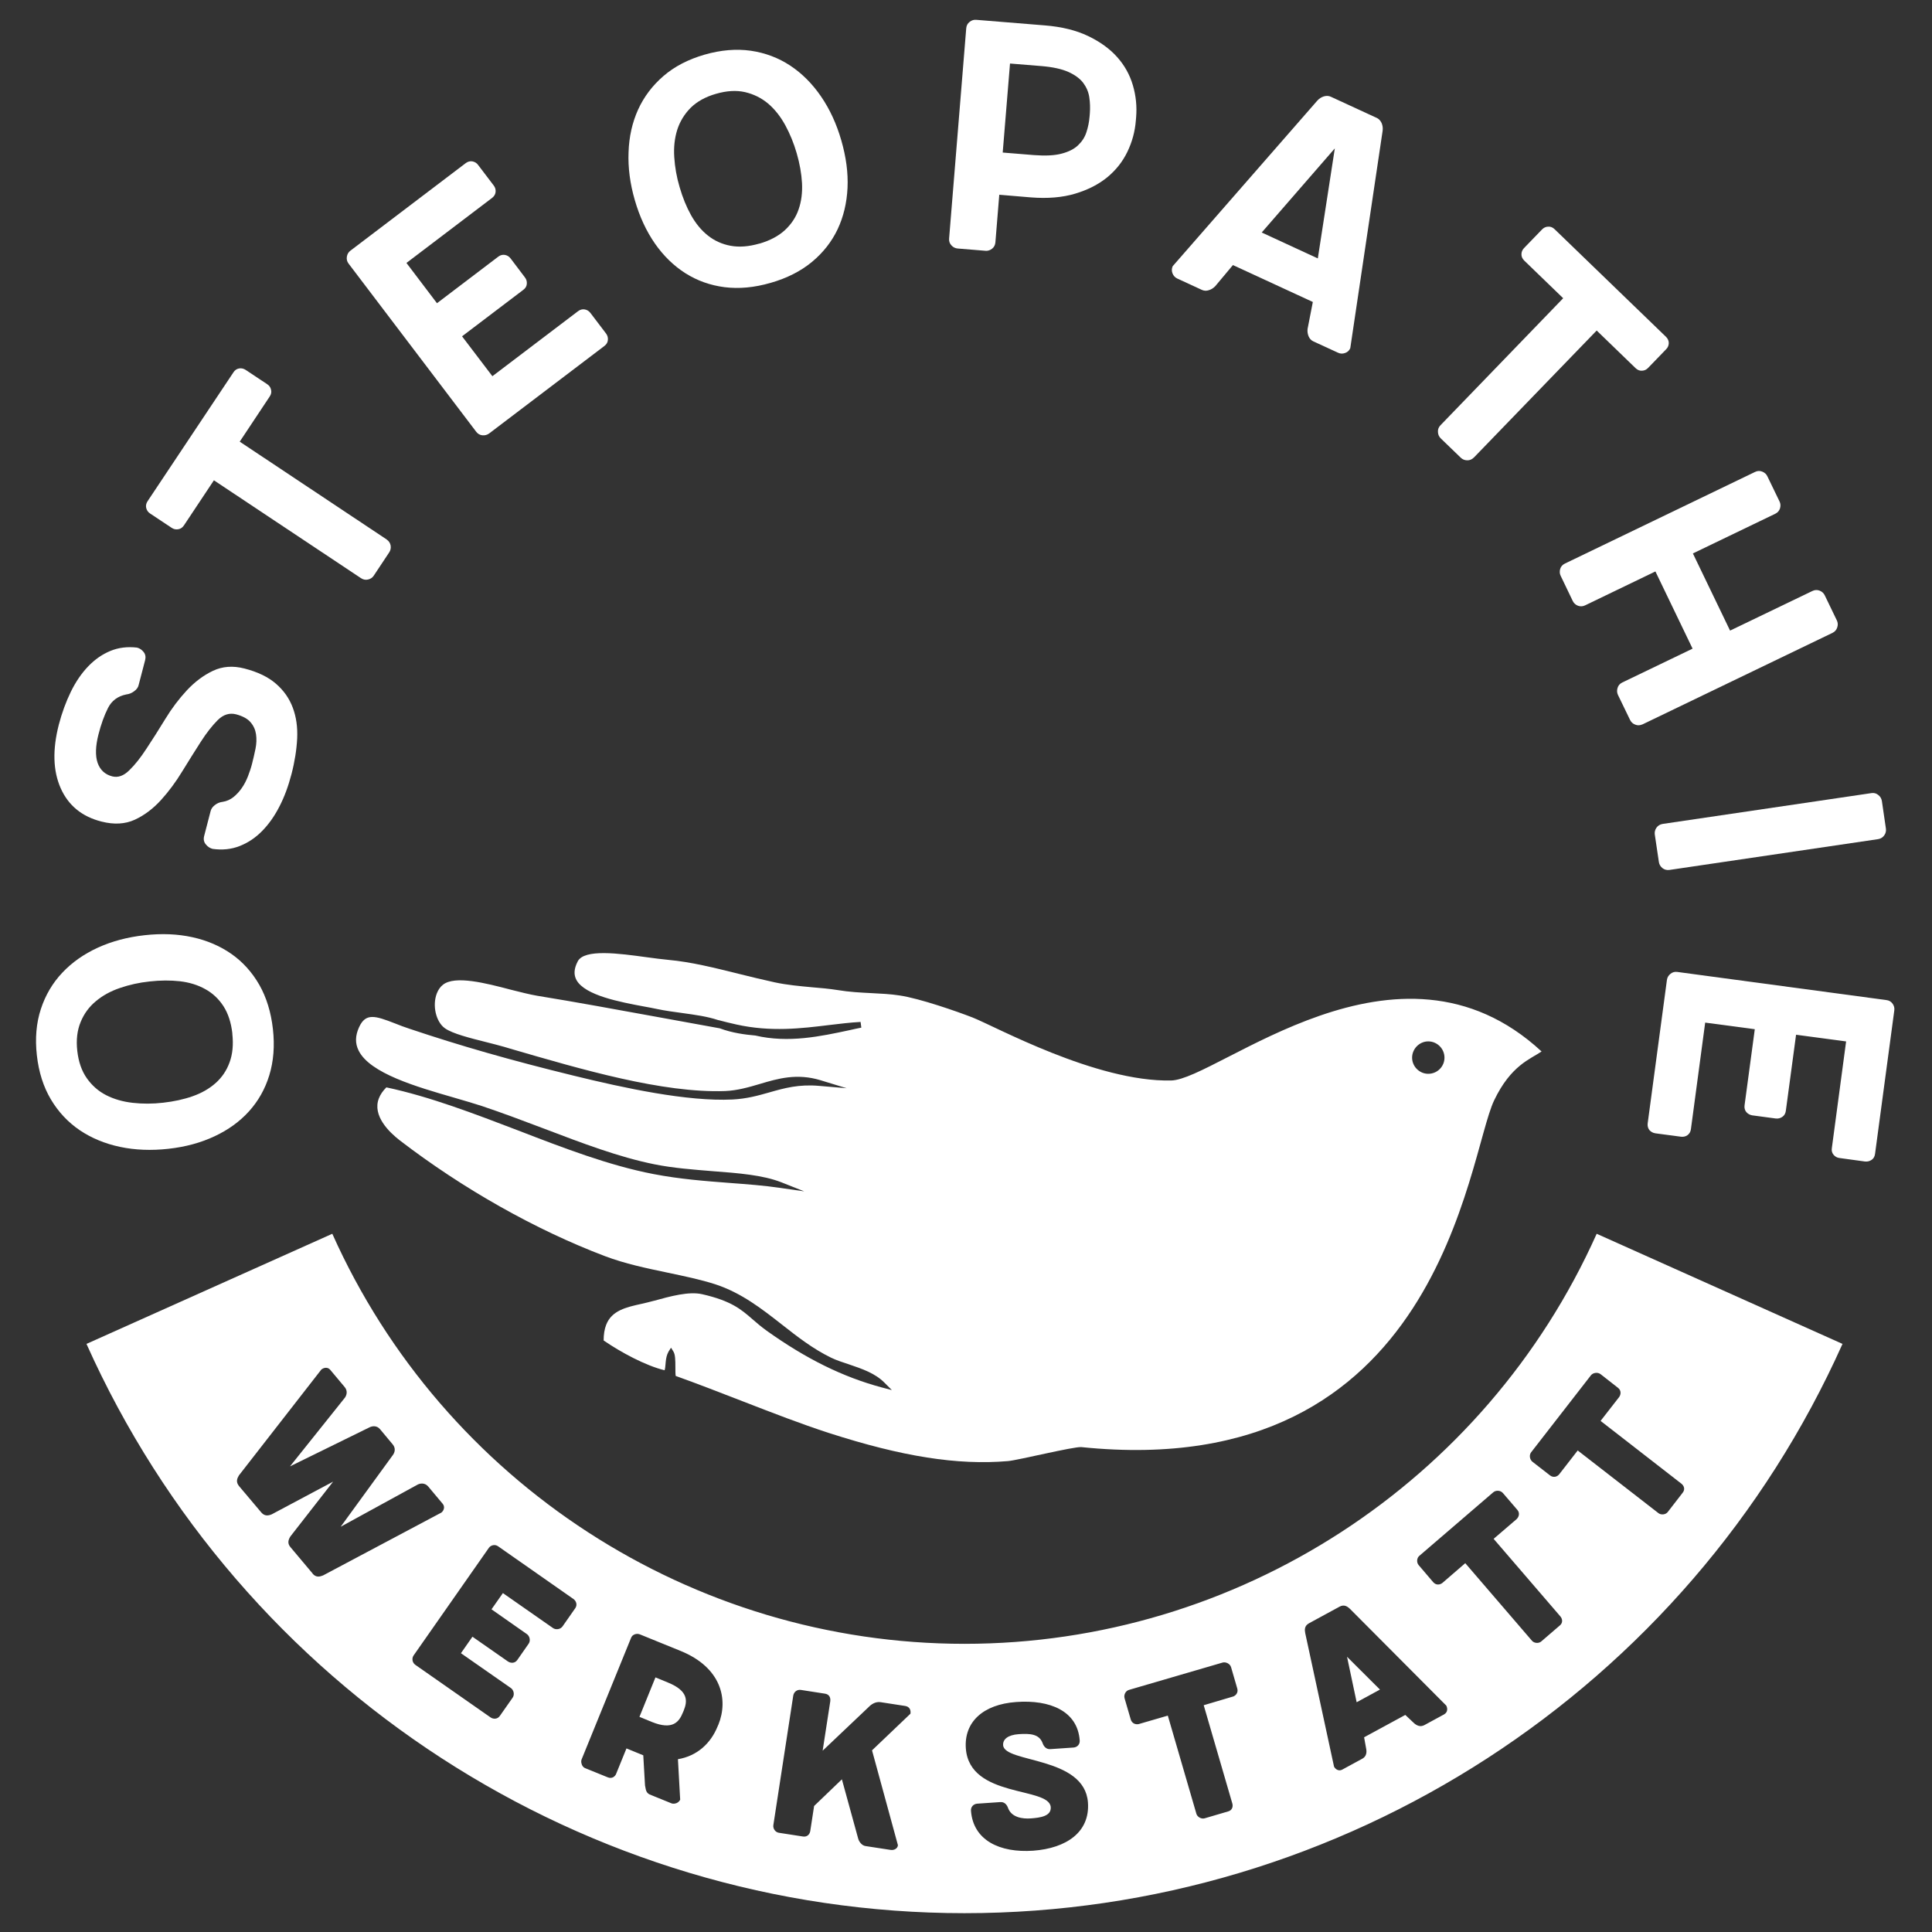 <?xml version="1.0" encoding="UTF-8"?>
<svg id="Layer_1" data-name="Layer 1" xmlns="http://www.w3.org/2000/svg" width="500" height="500" viewBox="0 0 500 500">
  <rect x="0" y="0" width="500" height="500" fill="#333333" stroke="none"/>
  <defs>
    <style>
      .cls-1 {
        fill: #fff;
      }
    </style>
  </defs>
  <path class="cls-1" d="M303.07,279.63c-19.42.42-45.55-14.02-51.39-16.31-3.93-1.53-13.68-4.94-18.91-5.7-2.35-.37-4.72-.46-7.25-.6-2.8-.14-5.74-.29-8.73-.79-2.19-.35-4.41-.54-6.78-.74-3.12-.29-6.34-.58-9.51-1.26-3.22-.7-6.34-1.47-9.34-2.21-6.34-1.58-12.34-3.07-18.12-3.6-1.74-.17-3.69-.41-5.76-.7-7.15-.98-16.04-2.19-17.76,1.07-.98,1.89-1.09,3.46-.32,4.86,2.23,3.99,11.37,5.69,17.42,6.82,1.21.22,2.33.42,3.32.64,2.31.49,4.56.78,6.76,1.08,3.23.45,6.27.85,9.13,1.8.2.02.46.11.79.19.78.2,2.05.54,3.92.95,8.96,2,16.93,1.02,23.95.16,2.88-.34,5.6-.68,8.23-.81l.19,1.47c-1.01.21-2.06.42-3.12.67-7.35,1.57-15.7,3.39-24.32,1.37-2.6-.22-5.99-.66-9.19-1.86-5.44-.97-11.08-2-16.54-3.01-10.13-1.84-20.63-3.78-30.67-5.41-1.93-.32-4.32-.94-6.85-1.57-6.45-1.7-14.48-3.77-17.58-1.29-.7.54-1.23,1.32-1.59,2.24-1.21,3.13-.23,7.36,2.09,9.02,1.95,1.4,6.55,2.55,10.61,3.57,1.71.44,3.34.84,4.82,1.27l1.5.45c18.5,5.39,39.45,11.53,55.58,10.96,3.18-.13,6.14-.99,8.98-1.83,4.72-1.41,9.61-2.83,15.75-.96l6.73,2.06-7.03-.6c-5.34-.48-9.05.56-12.97,1.68-2.89.82-5.88,1.66-9.55,1.84-11.67.57-28.02-2.97-40.97-6.14-16.25-3.97-29.44-7.74-42.73-12.21-1.28-.41-2.47-.88-3.63-1.34-5.19-2.02-7.58-2.75-9.29.95-1.02,2.22-1.07,4.2-.12,6.09,2.92,5.88,14.97,9.36,24.67,12.16,2.61.77,5.06,1.47,7.2,2.17,5.4,1.81,10.81,3.85,16.06,5.84,9.98,3.8,19.43,7.4,28.58,9.24,4.88.99,10.01,1.37,14.99,1.78,6.75.51,13.12,1,17.93,2.9l5.87,2.33-6.26-.9c-4.1-.61-8.4-.93-12.94-1.27-6.39-.49-12.99-.99-19.77-2.3-11.53-2.21-23.47-6.81-35.01-11.27-11.19-4.27-22.75-8.74-34.15-11.17-.92.93-1.57,1.87-1.94,2.85-1.73,4.47,2.64,8.72,5.39,10.85,16.3,12.52,35.18,23.18,53.12,29.98,5.2,1.97,10.76,3.13,16.16,4.26,4.39.93,8.53,1.78,12.39,3.02,6.79,2.22,12.09,6.39,17.23,10.41,3.97,3.12,8.06,6.32,12.79,8.61,1.38.66,2.96,1.18,4.62,1.72,3.32,1.13,6.74,2.28,9.14,4.72l1.92,1.92-2.64-.69c-10.06-2.71-19.51-7.37-29.74-14.66-1.46-1.06-2.57-2.01-3.66-2.96-2.96-2.58-5.52-4.78-13-6.49-3.46-.81-8.29.53-12.55,1.7l-.14.03c-1,.29-2.01.5-3,.74-3.99.88-7.78,1.72-9.21,5.46-.42,1.08-.65,2.44-.65,4.03,4.41,3.04,10.87,6.53,15.77,7.71,0,0,0,0,0,0,.14-.32.18-.88.24-1.51.07-.86.16-1.84.49-2.68.09-.21.19-.45.3-.64l.64-1.01.63,1.01c.46.77.5,2.11.5,4.09,0,.81,0,1.68.08,2.21,5.98,2.14,11.79,4.42,17.43,6.6,7.72,2.99,15,5.82,22.18,8.15,19,6.13,33.31,8.4,46.36,7.29,2.48-.19,17.12-3.81,19.03-3.62,93.07,9.56,99.83-75.12,106.81-89.73,4.35-9.11,9.4-10.68,12.28-12.66-37.25-34.48-83.85,7.29-95.89,7.51ZM369.63,277.9c-2.3,0-4.18-1.91-4.18-4.18s1.88-4.21,4.18-4.21,4.2,1.89,4.2,4.21-1.88,4.18-4.2,4.18Z"/>
  <g>
    <path class="cls-1" d="M70.63,266.32c.49,4.36.17,8.34-.93,11.94-1.1,3.6-2.87,6.7-5.26,9.35-2.4,2.65-5.38,4.81-8.92,6.46-3.52,1.66-7.5,2.75-11.95,3.24-4.42.49-8.61.33-12.52-.5-3.91-.83-7.39-2.28-10.41-4.31-3.04-2.07-5.53-4.72-7.46-7.96-1.95-3.27-3.15-7.08-3.64-11.43-.49-4.36-.15-8.34,1.03-11.95,1.18-3.61,3.03-6.75,5.54-9.41,2.51-2.67,5.58-4.83,9.22-6.5,3.64-1.66,7.68-2.73,12.11-3.22,4.43-.49,8.55-.32,12.36.52,3.81.84,7.19,2.29,10.11,4.34,2.92,2.05,5.32,4.71,7.2,7.98,1.86,3.28,3.03,7.09,3.52,11.45ZM60.14,267.49c-.32-2.83-1.09-5.2-2.32-7.11-1.23-1.88-2.8-3.36-4.71-4.4-1.91-1.07-4.08-1.74-6.54-2.03-2.44-.27-5.06-.26-7.83.05-2.71.28-5.28.86-7.71,1.69-2.43.83-4.51,1.98-6.24,3.44-1.73,1.43-3.05,3.23-3.92,5.37-.89,2.14-1.19,4.63-.87,7.46.32,2.84,1.14,5.2,2.48,7.1,1.33,1.88,3,3.35,5,4.37,2.02,1.03,4.3,1.69,6.86,1.98,2.56.29,5.18.28,7.89-.03,2.76-.31,5.32-.86,7.64-1.68,2.33-.82,4.31-1.96,5.94-3.41,1.62-1.45,2.83-3.21,3.6-5.34.79-2.13,1.03-4.61.71-7.45Z"/>
    <path class="cls-1" d="M35.46,167.6c.69.17,1.24.55,1.71,1.14.47.58.59,1.29.39,2.1l-1.69,6.48c-.14.6-.53,1.13-1.16,1.58-.61.46-1.29.74-2.03.82-2.21.45-3.79,1.63-4.74,3.53-.97,1.92-1.79,4.2-2.46,6.83-.77,3.04-.85,5.49-.22,7.34.65,1.85,1.91,3.02,3.8,3.51,1.49.37,2.96-.15,4.4-1.58,1.46-1.41,2.95-3.29,4.48-5.65,1.55-2.34,3.15-4.87,4.82-7.6,1.67-2.75,3.54-5.22,5.58-7.42,2.05-2.2,4.3-3.9,6.77-5.07,2.45-1.16,5.17-1.37,8.14-.6,3.45.88,6.16,2.2,8.16,3.93,2.02,1.75,3.46,3.8,4.36,6.21.9,2.38,1.27,5.03,1.14,7.95-.15,2.91-.63,6-1.47,9.23-.81,3.11-1.84,5.92-3.14,8.42-1.28,2.51-2.8,4.63-4.49,6.34-1.71,1.74-3.64,3.03-5.8,3.87-2.16.85-4.49,1.08-6.99.73-.67-.17-1.26-.55-1.75-1.16-.5-.58-.65-1.3-.45-2.11l1.68-6.48c.14-.6.52-1.14,1.11-1.59.59-.46,1.25-.75,2-.83,1.06-.16,1.98-.58,2.8-1.23.82-.66,1.53-1.43,2.17-2.35.64-.91,1.16-1.94,1.59-3.03.43-1.12.79-2.18,1.05-3.21.33-1.26.62-2.57.9-3.91.27-1.33.31-2.59.14-3.75-.17-1.16-.62-2.2-1.41-3.11-.77-.92-2.02-1.6-3.78-2.07-1.7-.42-3.27.07-4.71,1.49-1.44,1.44-2.92,3.32-4.42,5.66-1.5,2.35-3.11,4.91-4.78,7.63-1.67,2.75-3.51,5.23-5.52,7.44-2.02,2.21-4.27,3.92-6.77,5.07-2.49,1.14-5.37,1.3-8.61.47-5.06-1.28-8.58-4.18-10.56-8.65-1.98-4.47-2.14-9.94-.48-16.42.81-3.09,1.86-5.95,3.12-8.53,1.27-2.6,2.77-4.78,4.49-6.57,1.73-1.8,3.63-3.12,5.72-3.98,2.09-.87,4.4-1.16,6.91-.87Z"/>
    <path class="cls-1" d="M100.06,139.62c.58.39.92.92,1.04,1.57.1.66-.03,1.24-.37,1.76l-3.99,6.01c-.34.53-.84.87-1.49,1.02-.65.15-1.26.03-1.84-.36l-38.05-25.32-7.75,11.66c-.39.59-.89.92-1.49,1.01-.62.1-1.19-.02-1.71-.38l-5.57-3.7c-.52-.34-.85-.82-1-1.42-.15-.6-.02-1.2.36-1.77l22.2-33.32c.37-.59.89-.93,1.49-1.03.6-.1,1.17.04,1.69.38l5.57,3.7c.54.36.87.82,1,1.44.15.59.04,1.18-.36,1.76l-7.75,11.67,38.03,25.31Z"/>
    <path class="cls-1" d="M119.58,87.04l7.85,10.32,22.15-16.81c.56-.42,1.14-.58,1.74-.47.6.1,1.1.41,1.48.91l4.05,5.33c.37.5.53,1.06.47,1.67-.04.62-.36,1.14-.92,1.56l-29.81,22.63c-.5.37-1.08.53-1.74.48-.66-.07-1.21-.38-1.63-.95l-33-43.48c-.42-.54-.56-1.16-.45-1.82.11-.65.42-1.17.92-1.54l29.81-22.63c.56-.42,1.14-.58,1.74-.48.62.12,1.12.41,1.48.91l4.05,5.33c.39.5.55,1.06.49,1.69-.06.61-.38,1.12-.92,1.54l-22.15,16.82,7.9,10.42,15.83-12.02c.54-.42,1.12-.58,1.74-.48.6.1,1.09.41,1.48.91l3.71,4.91c.39.5.55,1.06.49,1.69-.04.61-.36,1.12-.92,1.54l-15.83,12.01Z"/>
    <path class="cls-1" d="M199.44,73.2c-4.22,1.23-8.2,1.59-11.93,1.12-3.73-.48-7.1-1.69-10.13-3.61-3.02-1.92-5.65-4.48-7.88-7.67-2.23-3.21-3.97-6.95-5.21-11.24-1.24-4.27-1.78-8.41-1.62-12.41.13-4.01.96-7.68,2.46-11.01,1.52-3.33,3.7-6.23,6.58-8.71,2.86-2.47,6.42-4.31,10.64-5.53,4.22-1.21,8.2-1.54,11.95-1.01,3.75.55,7.15,1.83,10.21,3.85,3.05,2.02,5.71,4.68,7.97,7.98,2.26,3.29,4.01,7.08,5.25,11.38,1.24,4.29,1.79,8.38,1.61,12.28-.19,3.9-1.04,7.47-2.56,10.7-1.54,3.24-3.74,6.05-6.64,8.46-2.9,2.4-6.46,4.21-10.68,5.42ZM196.52,63.06c2.74-.8,4.93-1.96,6.6-3.49,1.66-1.54,2.86-3.33,3.56-5.39.72-2.06,1-4.32.88-6.79-.14-2.45-.59-5.04-1.37-7.72-.75-2.6-1.75-5.05-2.98-7.3-1.24-2.25-2.7-4.1-4.43-5.57-1.73-1.45-3.72-2.43-5.97-2.96-2.25-.51-4.76-.36-7.51.44-2.74.78-4.93,2.01-6.56,3.62-1.62,1.64-2.78,3.54-3.47,5.69-.68,2.16-.94,4.53-.77,7.08.16,2.57.61,5.16,1.39,7.77.77,2.67,1.76,5.11,2.95,7.24,1.21,2.16,2.66,3.93,4.37,5.28,1.69,1.35,3.66,2.24,5.88,2.65,2.23.41,4.69.22,7.46-.58Z"/>
    <path class="cls-1" d="M270.38,6.57c4.38.35,8.12,1.27,11.21,2.75,3.09,1.48,5.62,3.3,7.53,5.45,1.92,2.15,3.27,4.58,4.07,7.31.8,2.73,1.07,5.48.84,8.24l-.07.83c-.22,2.86-.95,5.55-2.18,8.11-1.23,2.56-2.97,4.76-5.21,6.61-2.25,1.84-5.01,3.26-8.32,4.25-3.3.99-7.14,1.31-11.51.96l-8.13-.68-1,12.31c-.06.69-.34,1.25-.86,1.66-.54.41-1.11.59-1.73.53l-7.2-.59c-.61-.06-1.16-.32-1.6-.82-.46-.49-.65-1.08-.59-1.77l4.43-54.4c.06-.69.34-1.25.88-1.66.52-.41,1.09-.59,1.71-.53l17.72,1.44ZM261.39,16.44l-1.89,23.04,8.13.66c2.91.22,5.29.11,7.12-.38,1.82-.48,3.24-1.19,4.26-2.17,1.02-.97,1.75-2.09,2.16-3.39.42-1.28.7-2.64.81-4.02l.07-.83c.1-1.39.07-2.78-.14-4.15-.2-1.39-.74-2.63-1.58-3.76-.85-1.11-2.14-2.06-3.85-2.83-1.73-.76-4.05-1.27-6.96-1.51l-8.13-.66Z"/>
    <path class="cls-1" d="M356.25,30.48c.57.26,1,.72,1.3,1.34.27.64.37,1.31.27,2.04l-8.37,56.25c-.28.64-.75,1.06-1.39,1.26-.62.22-1.22.18-1.79-.09l-6.37-2.93c-.57-.26-.98-.71-1.24-1.32-.25-.63-.34-1.25-.26-1.91l1.36-6.97-20.68-9.55-4.59,5.48c-.46.47-1,.83-1.64,1.02-.64.22-1.23.18-1.81-.08l-6.35-2.93c-.57-.26-.99-.71-1.24-1.32-.25-.63-.24-1.24.04-1.88l37.41-42.83c.49-.55,1.06-.91,1.73-1.12.67-.19,1.27-.16,1.84.12l11.77,5.43ZM341.05,66.88l4.4-28.48-18.92,21.77,14.52,6.71Z"/>
    <path class="cls-1" d="M381.45,118.39c-.49.5-1.07.75-1.73.74-.67-.01-1.23-.24-1.67-.67l-5.2-5.02c-.44-.44-.69-.99-.71-1.65-.05-.66.18-1.25.67-1.75l31.74-32.86-10.07-9.73c-.5-.49-.74-1.04-.73-1.65.01-.63.24-1.15.67-1.6l4.65-4.81c.45-.46.97-.71,1.58-.73.63-.05,1.19.18,1.69.67l28.8,27.82c.5.48.74,1.05.74,1.65-.03.63-.24,1.15-.7,1.6l-4.65,4.81c-.43.46-.95.7-1.58.73-.61.04-1.17-.19-1.67-.67l-10.06-9.73-31.76,32.85Z"/>
    <path class="cls-1" d="M425.08,187.46c-.64.29-1.25.33-1.87.08-.61-.23-1.07-.64-1.34-1.2l-3.14-6.49c-.27-.58-.3-1.16-.11-1.81.19-.64.6-1.12,1.24-1.42l18.18-8.75-9.62-19.98-18.18,8.77c-.64.31-1.25.33-1.88.1-.61-.25-1.05-.65-1.33-1.22l-3.12-6.5c-.28-.56-.32-1.17-.13-1.81.19-.63.6-1.09,1.24-1.39l49.18-23.7c.62-.31,1.25-.33,1.86-.09.63.25,1.07.65,1.34,1.23l3.14,6.49c.28.56.31,1.16.12,1.81-.21.63-.62,1.1-1.24,1.39l-21.3,10.26,9.62,19.97,21.3-10.25c.62-.3,1.25-.33,1.86-.1.63.25,1.07.65,1.34,1.21l3.14,6.51c.27.56.31,1.16.1,1.79-.19.63-.6,1.11-1.22,1.42l-49.18,23.69Z"/>
    <path class="cls-1" d="M432.05,225.14c-.7.09-1.3-.07-1.82-.48-.51-.43-.82-.94-.91-1.55l-1.06-7.14c-.09-.62.06-1.22.43-1.76.38-.54.91-.86,1.61-.98l54-7.97c.68-.11,1.28.05,1.8.48.53.4.82.94.93,1.55l1.04,7.14c.09.62-.04,1.22-.43,1.76-.38.54-.91.87-1.59.98l-54,7.97Z"/>
    <path class="cls-1" d="M454.15,266.36l-12.85-1.71-3.69,27.56c-.09.69-.39,1.2-.9,1.58-.5.35-1.07.46-1.68.39l-6.63-.88c-.63-.1-1.14-.39-1.54-.84-.37-.48-.53-1.08-.44-1.76l4.98-37.11c.08-.6.39-1.14.9-1.55.51-.43,1.11-.6,1.81-.5l54.09,7.28c.68.08,1.21.39,1.6.93.39.56.53,1.13.44,1.76l-4.98,37.11c-.09.68-.37,1.2-.88,1.55-.53.35-1.07.49-1.7.43l-6.64-.91c-.61-.07-1.12-.36-1.52-.84-.4-.48-.55-1.05-.44-1.73l3.69-27.6-12.95-1.73-2.65,19.7c-.09.69-.4,1.2-.9,1.55-.5.35-1.07.49-1.68.43l-6.12-.82c-.61-.1-1.12-.39-1.52-.84-.4-.48-.55-1.08-.46-1.76l2.65-19.7Z"/>
  </g>
  <g>
    <path class="cls-1" d="M172.84,435.43l-3.21-1.32-4.14,10.21,3.21,1.32c5.37,2.18,7.04.01,8.03-2.44l.21-.49c.99-2.45,1.28-5.1-4.1-7.28Z"/>
    <polygon class="cls-1" points="351.1 440.54 357.13 437.26 348.61 428.77 351.1 440.54"/>
    <path class="cls-1" d="M413.22,319.3c-28.86,64.48-93.08,106.12-163.61,106.12s-134.77-41.65-163.61-106.12l-63.62,28.5c40.07,89.49,129.26,147.33,227.23,147.33s187.16-57.84,227.23-147.33l-63.62-28.5ZM80.91,407.23l-5.75-6.84c-.89-1.04-.48-2,0-2.77l11.05-14.17-15.87,8.45c-.83.35-1.83.57-2.72-.48l-5.77-6.84c-.88-1.09-.47-2,0-2.77l21.31-27.37c.66-.54,1.65-.69,2.29.05l3.76,4.49c.81.97.53,2.08.05,2.74l-14.21,17.78,20.63-10.13c.74-.35,1.87-.46,2.68.51l3.29,3.95c.81.97.53,2.04.05,2.7l-13.53,18.59,19.98-10.94c.73-.35,1.85-.42,2.66.51l3.76,4.49c.64.77.32,1.74-.33,2.27l-30.63,16.27c-.83.34-1.83.6-2.72-.48ZM148.85,416.24l-3.27,4.68c-.57.81-1.79.91-2.48.41l-12.95-9.04-2.95,4.2,9.18,6.43c.69.49,1,1.67.43,2.48l-2.93,4.2c-.65.93-1.74.86-2.45.37l-9.16-6.39-2.98,4.27,12.95,9.03c.69.49,1,1.66.43,2.48l-3.29,4.69c-.63.93-1.72.9-2.43.41l-19.49-13.62c-.81-.59-.91-1.71-.42-2.41l19.48-27.85c.49-.69,1.57-.99,2.39-.4l19.47,13.62c.71.49,1.13,1.5.48,2.44ZM185.9,446.36l-.21.49c-1.76,4.33-5.27,7.6-10.24,8.43l.58,10.47c-.15.36-.49.66-.86.86-.43.17-.95.27-1.37.1l-5.69-2.31c-.54-.25-.85-.73-.97-1.27-.08-.32-.15-.69-.21-1.06l-.45-7.8-4.35-1.78-2.65,6.52c-.13.4-.38.63-.69.88-.4.24-.92.33-1.48.09l-5.84-2.37c-.56-.21-.87-.69-.99-1.27-.08-.32-.08-.67.03-.98l12.78-31.4c.15-.36.33-.65.63-.82.48-.31,1.09-.39,1.65-.18l10.62,4.32c10.42,4.26,12.41,12.45,9.72,19.09ZM235.6,443.53l-9.92,9.46,6.65,24.35c.06.06.05.2.03.33-.12.71-.94,1.24-1.9,1.08l-6.45-.99c-.98-.12-1.75-1.19-1.94-2.03l-4.19-15.24-7.19,6.9-.99,6.45c-.12.84-.77,1.61-1.87,1.45l-6.26-.97c-.96-.15-1.55-1.12-1.43-1.96l5.15-33.51c.15-.98.99-1.65,1.97-1.5l6.24.97c1.12.17,1.5,1.02,1.37,2l-1.97,12.76,11.85-11.24c.65-.69,1.76-1.52,3.14-1.32l6.36.98c1.12.17,1.52,1.02,1.37,2ZM267.41,478.96c-8.72.6-15.56-2.72-16.12-10.34-.08-.95.59-1.73,1.58-1.83l5.97-.41c1.11-.1,1.76.66,2.09,1.64.9,2.27,3.57,2.75,5.87,2.58,2.42-.18,5.3-.57,5.13-2.92-.39-5.35-21.01-2.25-21.97-15.18-.5-6.82,4.45-11.42,13.04-12.02,8.74-.64,15.89,2.33,16.43,9.95.07.98-.59,1.74-1.58,1.83l-5.97.41c-1.11.1-1.76-.66-2.09-1.64-.9-2.28-3.22-2.43-6.16-2.23-2.82.2-4.13,1.35-4.02,2.86.34,4.65,21.06,2.81,21.95,14.81.56,7.71-5.61,11.85-14.15,12.49ZM318.98,439.1l-7.46,2.21,7.4,25.41c.24.82-.02,1.8-1.1,2.08l-6.06,1.78c-.83.25-1.89-.34-2.13-1.16l-7.4-25.42-7.46,2.17c-.82.22-1.81-.11-2.13-1.16l-1.6-5.49c-.27-.96.32-1.96,1.15-2.18l24.22-7.07c.82-.22,1.92.28,2.19,1.2l1.61,5.54c.3,1.06-.41,1.88-1.23,2.1ZM373.77,443.66l-5.15,2.8c-1.09.58-2.04.05-2.66-.5l-2.27-2.14-10.66,5.79.55,3.05c.15.82.07,1.93-1.05,2.51l-5.15,2.8c-.86.48-1.72-.02-2.13-.75l-7.46-34.58c-.17-.87-.22-1.89,1-2.55l7.87-4.28c1.2-.66,2.05-.06,2.69.54l24.94,25.05c.41.77.35,1.77-.53,2.25ZM403.68,420.67l-4.8,4.13c-.65.58-1.85.48-2.41-.18l-17.26-20.07-5.89,5.09c-.65.54-1.68.67-2.41-.18l-3.73-4.37c-.65-.73-.51-1.89.13-2.43l19.13-16.44c.65-.58,1.86-.58,2.51.18l3.73,4.34c.74.84.42,1.88-.24,2.46l-5.89,5.05,17.26,20.06c.56.65.72,1.65-.12,2.36ZM431.62,391.3c-.54.71-1.73.83-2.4.31l-20.91-16.23-4.77,6.14c-.52.67-1.51.99-2.4.31l-4.52-3.51c-.79-.62-.89-1.78-.37-2.46l15.47-19.92c.52-.67,1.7-.9,2.49-.32l4.52,3.54c.89.68.79,1.75.28,2.43l-4.78,6.14,20.91,16.24c.67.52,1.04,1.47.34,2.34l-3.86,4.99Z"/>
  </g>
</svg>